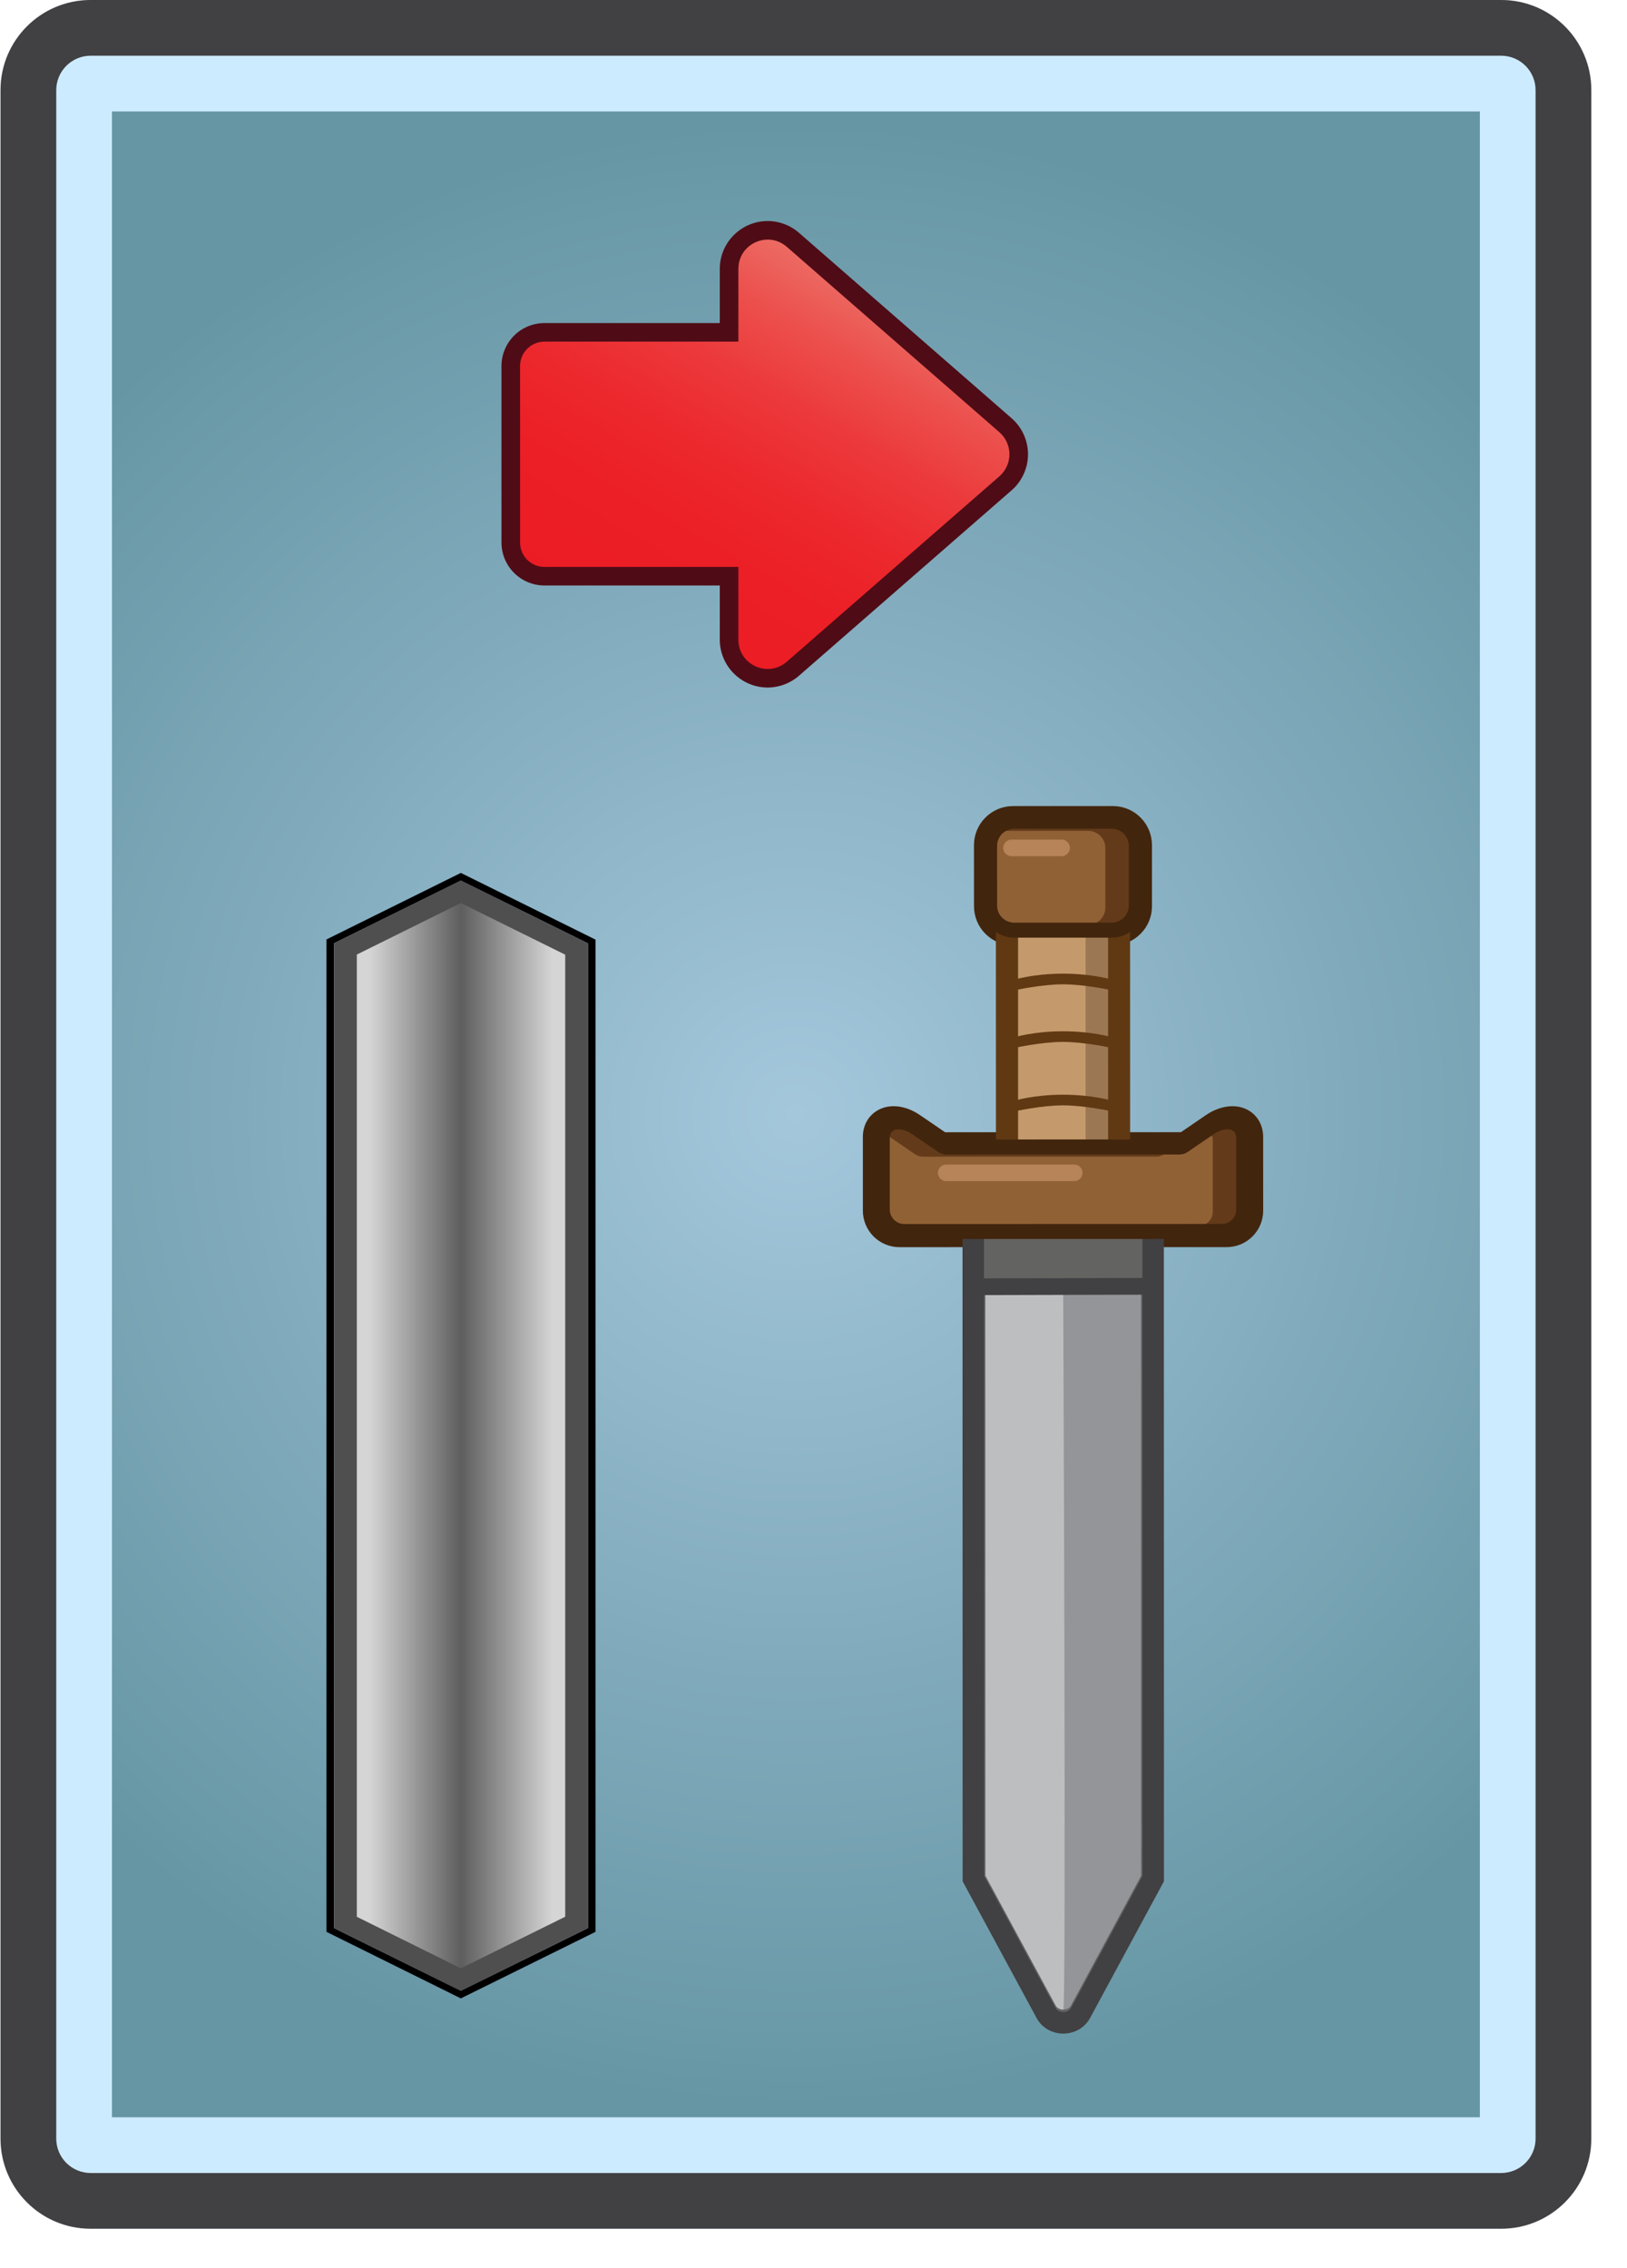 <svg width="292" height="407" viewBox="0 0 292 407" fill="none" xmlns="http://www.w3.org/2000/svg">
<g clip-path="url(#clip0_930_3660)">
<path d="M16.264 390C14.628 389.998 13.06 389.348 11.903 388.191C10.746 387.034 10.096 385.466 10.094 383.83V16.169C10.096 14.533 10.747 12.965 11.903 11.809C13.06 10.652 14.628 10.002 16.264 10H269.425C271.06 10.002 272.628 10.653 273.785 11.809C274.941 12.966 275.592 14.534 275.594 16.169V383.83C275.592 385.466 274.941 387.034 273.785 388.19C272.628 389.347 271.06 389.998 269.425 390H16.264Z" fill="url(#paint0_radial_930_3660)"/>
<path d="M203.031 166.021C202.572 166.483 202.025 166.85 201.423 167.099C200.821 167.348 200.176 167.476 199.525 167.474L182.018 167.478C180.704 167.476 179.444 166.953 178.516 166.025C177.587 165.097 177.065 163.838 177.062 162.524V151.811C177.062 150.489 177.577 149.246 178.514 148.307C178.972 147.845 179.517 147.479 180.118 147.23C180.719 146.98 181.363 146.853 182.014 146.854H199.521C200.835 146.854 202.095 147.375 203.025 148.304C203.955 149.233 204.478 150.492 204.48 151.805V162.521C204.483 163.171 204.356 163.816 204.107 164.417C203.858 165.017 203.492 165.562 203.031 166.021Z" fill="#916136"/>
<path d="M179.594 149.463C180.183 148.876 180.98 148.545 181.812 148.543L199.739 148.537C200.57 148.54 201.366 148.872 201.954 149.46C202.542 150.048 202.873 150.845 202.876 151.676L202.88 162.647C202.88 163.059 202.798 163.467 202.639 163.848C202.48 164.228 202.247 164.573 201.954 164.863C201.366 165.45 200.57 165.781 199.739 165.783L181.815 165.785C180.094 165.785 178.679 164.376 178.675 162.649V151.68C178.675 150.815 179.028 150.033 179.594 149.463ZM176.858 146.726C176.204 147.375 175.686 148.147 175.333 148.998C174.98 149.849 174.799 150.761 174.801 151.682L174.805 162.651C174.807 164.509 175.546 166.29 176.86 167.604C178.174 168.918 179.955 169.657 181.814 169.659L199.737 169.658C200.658 169.659 201.57 169.477 202.421 169.123C203.272 168.77 204.044 168.251 204.692 167.596C205.345 166.949 205.864 166.178 206.216 165.328C206.569 164.478 206.749 163.567 206.746 162.647V151.676C206.743 149.817 206.003 148.036 204.689 146.722C203.374 145.408 201.592 144.669 199.734 144.667L181.81 144.671C180.89 144.669 179.978 144.85 179.128 145.203C178.278 145.555 177.506 146.073 176.858 146.726Z" fill="#42250D"/>
<path d="M222.45 220.242C222.035 220.658 221.542 220.988 221 221.213C220.458 221.438 219.876 221.553 219.289 221.553L162.274 221.56C161.687 221.562 161.105 221.448 160.563 221.224C160.02 220.999 159.527 220.669 159.113 220.253C158.697 219.839 158.367 219.347 158.143 218.805C157.918 218.262 157.803 217.681 157.804 217.094L157.801 204.267C157.804 202.99 158.325 202.202 158.764 201.764C160.125 200.404 162.601 200.503 164.793 202.001L169.479 205.203C169.593 205.281 169.728 205.323 169.866 205.322L211.695 205.313C211.833 205.314 211.968 205.273 212.082 205.195L216.764 201.99C218.195 201.013 220.327 200.291 222.041 201.194C223.131 201.767 223.758 202.882 223.758 204.252V217.079C223.758 217.666 223.643 218.248 223.419 218.791C223.194 219.333 222.865 219.827 222.45 220.242Z" fill="#916136"/>
<path d="M159.172 202.866C159.934 202.106 161.598 202.444 162.91 203.344L167.731 206.645C168.175 206.946 168.698 207.108 169.23 207.108L212.333 207.099C212.867 207.098 213.388 206.937 213.829 206.636L218.653 203.335C220.414 202.129 222.804 201.923 222.804 204.057L222.807 217.271C222.808 217.62 222.74 217.965 222.607 218.287C222.474 218.609 222.278 218.901 222.031 219.147C221.786 219.394 221.493 219.59 221.171 219.723C220.85 219.857 220.505 219.926 220.156 219.926L161.413 219.937C160.71 219.936 160.035 219.656 159.537 219.158C159.04 218.66 158.76 217.986 158.758 217.282V204.063C158.758 203.52 158.911 203.13 159.172 202.866ZM156.417 200.111C155.705 200.824 154.859 202.084 154.859 204.065V217.282C154.862 219.02 155.553 220.686 156.782 221.914C158.012 223.143 159.679 223.833 161.416 223.833L220.156 223.824C221.017 223.826 221.869 223.657 222.663 223.327C223.458 222.998 224.179 222.514 224.786 221.905C225.393 221.296 225.88 220.575 226.209 219.779C226.538 218.984 226.706 218.132 226.704 217.271L226.7 204.057C226.7 201.931 225.653 200.111 223.892 199.181C221.364 197.846 218.39 198.789 216.45 200.118L211.947 203.201L169.613 203.206L165.106 200.127C162.014 198.01 158.521 198.004 156.417 200.111Z" fill="#42250D"/>
<path d="M180.828 158.424H200.72V210.892H180.828V158.424Z" fill="#9B7753"/>
<path d="M182.676 160.081L198.867 160.079L198.878 209.23L182.687 209.231L182.676 160.081ZM178.73 156.134V160.081L178.742 209.233V213.18H182.687L198.878 213.178L202.827 213.176V209.23L202.816 160.077V156.128H198.867L182.676 156.134H178.73Z" fill="#603913"/>
<path d="M193.329 360.595C192.563 361.364 191.432 361.723 190.302 361.562C189.779 361.493 189.279 361.303 188.843 361.006C188.406 360.71 188.045 360.314 187.789 359.852L174.976 336.163L174.953 214.154L206.671 214.148L206.697 336.159L193.887 359.85C193.734 360.125 193.551 360.378 193.329 360.595Z" fill="#636362"/>
<path d="M176.592 214.904L205.027 214.898L205.05 336.668L192.24 360.355C192.18 360.472 192.101 360.578 192.007 360.669C191.314 361.369 189.925 361.263 189.432 360.357L176.614 336.674L176.592 214.904ZM172.742 211.056V214.908L172.765 336.674V337.65L173.231 338.507L186.045 362.191C186.848 363.673 188.295 364.666 190.016 364.918C191.76 365.174 193.528 364.603 194.734 363.393C195.09 363.037 195.392 362.632 195.63 362.189L208.437 338.5L208.896 337.641V336.666L208.877 214.898V211.048H205.026L176.592 211.056H172.742Z" fill="#414042"/>
<path d="M182.777 166.682H194.833V208.939H182.777V166.682Z" fill="#C49A6C"/>
<path d="M202.649 165.637C202.24 166.048 201.754 166.374 201.218 166.597C200.682 166.82 200.108 166.932 199.528 166.931L182.02 166.935C180.85 166.933 179.727 166.468 178.9 165.64C178.072 164.812 177.607 163.689 177.605 162.519V151.808C177.605 150.63 178.064 149.523 178.898 148.688C179.306 148.276 179.792 147.95 180.327 147.728C180.862 147.506 181.437 147.392 182.016 147.394L199.524 147.391C200.104 147.389 200.679 147.503 201.214 147.724C201.751 147.946 202.238 148.27 202.648 148.68C203.059 149.09 203.385 149.576 203.607 150.112C203.829 150.648 203.944 151.222 203.943 151.803L203.947 162.518C203.948 163.098 203.834 163.672 203.611 164.208C203.389 164.743 203.062 165.229 202.649 165.637Z" fill="#633B1A"/>
<path d="M179.852 149.643C180.425 149.068 181.203 148.745 182.014 148.743L199.525 148.739C201.209 148.739 202.589 150.119 202.589 151.805L202.592 162.52C202.591 162.922 202.511 163.321 202.356 163.692C202.201 164.063 201.974 164.4 201.689 164.684C201.116 165.259 200.338 165.582 199.527 165.584L182.019 165.586C181.207 165.583 180.428 165.26 179.854 164.685C179.28 164.11 178.955 163.333 178.952 162.52V151.807C178.952 150.963 179.299 150.199 179.852 149.643ZM177.942 147.735C177.404 148.268 176.977 148.903 176.687 149.603C176.397 150.303 176.248 151.053 176.25 151.811L176.254 162.524C176.254 164.062 176.851 165.507 177.945 166.6C178.479 167.137 179.113 167.563 179.813 167.853C180.513 168.143 181.262 168.291 182.019 168.289L199.527 168.286C200.285 168.288 201.035 168.139 201.735 167.849C202.435 167.559 203.07 167.133 203.604 166.596C204.141 166.062 204.566 165.426 204.856 164.727C205.146 164.028 205.294 163.277 205.292 162.52V151.805C205.292 150.267 204.695 148.821 203.601 147.727C203.066 147.191 202.43 146.766 201.73 146.476C201.03 146.186 200.28 146.038 199.523 146.04L182.015 146.041C180.479 146.041 179.032 146.644 177.942 147.735Z" fill="#42250D"/>
<path d="M222.072 219.86C221.709 220.225 221.276 220.515 220.8 220.713C220.324 220.911 219.813 221.013 219.298 221.012L162.274 221.021C161.227 221.021 160.239 220.614 159.5 219.873C159.133 219.51 158.843 219.077 158.645 218.6C158.447 218.123 158.346 217.613 158.348 217.097V204.27C158.348 203.182 158.781 202.515 159.151 202.147C160.517 200.78 162.877 201.348 164.492 202.448L169.175 205.652C169.379 205.792 169.62 205.866 169.867 205.866L211.701 205.857C211.949 205.857 212.186 205.786 212.39 205.644L217.072 202.44C218.312 201.596 220.289 200.885 221.79 201.679C222.323 201.957 223.217 202.668 223.217 204.257V217.084C223.22 217.599 223.12 218.11 222.924 218.587C222.728 219.064 222.438 219.496 222.072 219.86Z" fill="#633B1A"/>
<path d="M160.099 203.099C160.838 202.36 162.451 202.69 163.727 203.562L168.409 206.766C168.837 207.059 169.343 207.216 169.864 207.216L211.697 207.206C212.216 207.205 212.723 207.049 213.152 206.757L217.834 203.553C219.541 202.382 221.863 202.184 221.863 204.255L221.867 217.079C221.868 217.418 221.802 217.754 221.672 218.067C221.542 218.38 221.35 218.664 221.109 218.902C220.871 219.142 220.587 219.333 220.275 219.462C219.962 219.591 219.627 219.657 219.289 219.656L162.272 219.671C161.934 219.671 161.599 219.604 161.286 219.474C160.974 219.344 160.69 219.154 160.451 218.915C160.212 218.676 160.022 218.391 159.893 218.079C159.764 217.767 159.698 217.432 159.698 217.093L159.694 204.266C159.696 203.734 159.849 203.357 160.099 203.099ZM158.193 201.187C157.646 201.734 156.992 202.712 156.992 204.264L156.996 217.091C156.998 218.491 157.554 219.832 158.544 220.821C159.534 221.811 160.876 222.367 162.276 222.367L219.29 222.358C219.984 222.361 220.671 222.225 221.312 221.96C221.953 221.695 222.535 221.306 223.025 220.814C223.516 220.324 223.906 219.742 224.171 219.1C224.436 218.458 224.572 217.772 224.57 217.078L224.567 204.253C224.567 202.572 223.783 201.196 222.42 200.476C220.384 199.406 217.931 200.209 216.309 201.32L211.66 204.499L169.903 204.509L165.254 201.329C162.733 199.608 159.83 199.548 158.193 201.187Z" fill="#42250D"/>
<path d="M199.612 199.473V197.563C199.612 197.563 196.111 196.471 190.781 196.473C185.443 196.475 182 197.567 182 197.567L182.004 199.479C182.004 199.479 186.862 198.383 190.781 198.383C194.694 198.383 199.612 199.473 199.612 199.473ZM199.612 188.09V186.178C199.612 186.178 196.111 185.088 190.773 185.09C185.435 185.092 182 186.182 182 186.182L181.996 188.092C181.996 188.092 186.86 186.998 190.777 186.998C194.694 186.998 199.612 188.09 199.612 188.09ZM199.61 177.746V175.836C199.61 175.836 196.109 174.746 190.775 174.746C185.441 174.746 181.998 175.842 181.998 175.842V177.752C181.998 177.752 186.862 176.66 190.775 176.658C194.688 176.656 199.61 177.746 199.61 177.746Z" fill="#603913"/>
<path d="M189.454 359.915L176.862 336.646L176.844 231.896L204.784 231.895L204.799 336.64L192.219 359.917C191.676 360.922 189.997 360.92 189.454 359.915Z" fill="#939598"/>
<path d="M190.835 360.667C190.281 360.667 189.73 360.415 189.458 359.915L176.862 336.646L176.844 231.896L190.813 231.893C190.815 231.894 191.39 360.667 190.835 360.667Z" fill="#BCBEC0"/>
<path d="M175.508 230.939L205.885 230.861" stroke="#414042" stroke-width="3" stroke-miterlimit="10"/>
<path d="M217.66 204.638C217.667 204.348 217.605 204.06 217.477 203.798L213.153 206.757C212.726 207.05 212.22 207.207 211.702 207.207L208.833 207.209C208.43 207.457 207.967 207.589 207.494 207.59L165.661 207.598C165.142 207.598 164.635 207.441 164.206 207.148L159.714 204.078L159.699 204.267L159.703 217.093C159.703 217.432 159.769 217.768 159.899 218.08C160.029 218.392 160.218 218.678 160.458 218.917C160.697 219.157 160.981 219.347 161.294 219.476C161.607 219.606 161.943 219.672 162.281 219.672L216.422 219.657C216.801 219.43 217.113 219.108 217.331 218.724C217.548 218.34 217.662 217.906 217.662 217.465V204.638H217.66ZM180.569 149.127C180.083 149.387 179.676 149.773 179.392 150.246C179.108 150.718 178.956 151.259 178.954 151.81L178.958 162.523C178.96 163.335 179.284 164.113 179.858 164.687C180.432 165.26 181.21 165.583 182.022 165.585H196.772C197.728 165.064 198.387 164.063 198.387 162.902L198.383 152.187C198.381 151.375 198.058 150.597 197.483 150.023C196.909 149.45 196.131 149.127 195.319 149.125L180.569 149.127Z" fill="#916136"/>
<path d="M181.536 150.693L190.587 150.691C190.972 150.706 191.336 150.869 191.603 151.146C191.871 151.423 192.02 151.792 192.021 152.177C192.02 152.562 191.87 152.932 191.603 153.208C191.336 153.485 190.972 153.648 190.587 153.662L181.539 153.664C181.145 153.664 180.766 153.507 180.488 153.228C180.209 152.949 180.052 152.571 180.051 152.176C180.053 151.783 180.21 151.407 180.488 151.129C180.766 150.851 181.143 150.695 181.536 150.693ZM169.814 211.983L192.872 211.98C193.254 211.96 193.613 211.795 193.876 211.519C194.139 211.243 194.285 210.876 194.285 210.494C194.285 210.112 194.139 209.745 193.876 209.468C193.613 209.191 193.254 209.026 192.872 209.007L169.812 209.009C169.419 209.012 169.042 209.169 168.764 209.448C168.486 209.727 168.33 210.104 168.328 210.497C168.33 210.891 168.487 211.268 168.766 211.546C169.044 211.824 169.421 211.981 169.814 211.983Z" fill="#B78358"/>
<path d="M137.793 121.73C133.966 121.726 130.85 118.624 130.85 114.807V103.416H97.712C96.109 103.414 94.573 102.777 93.44 101.644C92.307 100.511 91.67 98.974 91.668 97.372V65.693C91.67 64.091 92.307 62.554 93.44 61.421C94.573 60.288 96.109 59.651 97.712 59.649H130.85V48.258C130.854 46.42 131.588 44.658 132.89 43.361C134.191 42.063 135.955 41.334 137.793 41.335C139.46 41.335 141.023 41.927 142.306 43.047L180.463 76.322C181.206 76.971 181.802 77.772 182.21 78.671C182.619 79.57 182.83 80.545 182.83 81.532C182.83 82.519 182.619 83.495 182.21 84.393C181.802 85.292 181.206 86.093 180.463 86.742L142.306 120.016C141.063 121.121 139.456 121.73 137.793 121.729V121.73Z" fill="url(#paint1_linear_930_3660)"/>
<path d="M137.792 43.002C138.974 43.002 140.182 43.406 141.212 44.304L179.366 77.579C179.93 78.072 180.383 78.679 180.693 79.361C181.004 80.043 181.165 80.783 181.165 81.532C181.165 82.282 181.004 83.022 180.693 83.704C180.383 84.386 179.93 84.993 179.366 85.486L141.207 118.761C140.266 119.598 139.051 120.061 137.791 120.063C135.083 120.063 132.514 117.943 132.514 114.808V101.748H97.711C96.551 101.748 95.437 101.287 94.617 100.466C93.797 99.645 93.335 98.532 93.335 97.371V65.692C93.335 64.531 93.796 63.418 94.617 62.597C95.438 61.776 96.551 61.315 97.711 61.315H132.517V48.255C132.517 45.12 135.086 43.002 137.792 43.002ZM137.792 39.667C133.045 39.667 129.182 43.522 129.182 48.255V57.981H97.711C95.667 57.983 93.707 58.797 92.261 60.242C90.816 61.688 90.002 63.648 90 65.692V97.371C90.002 99.415 90.816 101.375 92.261 102.821C93.707 104.266 95.667 105.08 97.711 105.082H129.182V114.806C129.182 119.543 133.044 123.396 137.792 123.396C139.857 123.389 141.85 122.634 143.401 121.272L181.556 87.997C182.479 87.192 183.219 86.198 183.726 85.082C184.233 83.967 184.496 82.756 184.496 81.531C184.496 80.305 184.233 79.094 183.726 77.979C183.219 76.864 182.479 75.87 181.556 75.064L143.401 41.787C141.849 40.426 139.856 39.673 137.792 39.667Z" fill="#4F0C16"/>
<path d="M59.269 346.384V168.939L82.705 157.355L106.202 168.981V346.384L82.705 357.988L59.269 346.384Z" fill="url(#paint2_linear_930_3660)"/>
<path d="M82.707 158.024L105.523 169.315V346.04L82.707 357.31L59.952 346.04V169.294L82.707 158.024ZM82.707 156.667L82.026 157.001L59.271 168.271L58.59 168.616V346.708L59.271 347.052L82.026 358.323L82.707 358.667L83.388 358.323L106.204 347.052L106.885 346.708V168.647L106.204 168.303L83.388 157.001L82.707 156.667Z" fill="black"/>
<path d="M82.708 162.073L101.438 171.34V344.006L82.708 353.262L64.039 344.016V171.319L82.708 162.073ZM82.708 158.014L59.953 169.294V346.041L82.708 357.311L105.524 346.041V169.315L82.708 158.024V158.014Z" fill="#4F4F4F"/>
<path d="M265.594 20V380H20.094V20H265.594ZM269.425 0H16.264C7.333 0 0.094 7.239 0.094 16.169V383.83C0.094 392.761 7.333 400 16.264 400H269.425C278.355 400 285.594 392.761 285.594 383.83V16.169C285.594 7.239 278.354 0 269.425 0Z" fill="#CDEBFF"/>
<path d="M269.425 10C271.06 10.002 272.628 10.653 273.785 11.809C274.941 12.966 275.592 14.534 275.594 16.169V383.83C275.592 385.466 274.941 387.034 273.785 388.19C272.628 389.347 271.06 389.998 269.425 390H16.264C14.628 389.998 13.06 389.348 11.903 388.191C10.746 387.034 10.096 385.466 10.094 383.83V16.169C10.096 14.533 10.747 12.965 11.903 11.809C13.06 10.652 14.628 10.002 16.264 10H269.425ZM269.425 0H16.264C7.333 0 0.094 7.239 0.094 16.169V383.83C0.094 392.761 7.333 400 16.264 400H269.425C278.355 400 285.594 392.761 285.594 383.83V16.169C285.594 7.239 278.354 0 269.425 0Z" fill="#414042"/>
</g>
<defs>
<radialGradient id="paint0_radial_930_3660" cx="0" cy="0" r="1" gradientUnits="userSpaceOnUse" gradientTransform="translate(142.844 200) scale(177.165 177.499)">
<stop stop-color="#A4C7DC"/>
<stop offset="0.495" stop-color="#85AEC0"/>
<stop offset="1" stop-color="#6696A4"/>
</radialGradient>
<linearGradient id="paint1_linear_930_3660" x1="151.869" y1="48.411" x2="114.107" y2="113.815" gradientUnits="userSpaceOnUse">
<stop stop-color="#EC6F66"/>
<stop offset="0.008" stop-color="#EC6D65"/>
<stop offset="0.17" stop-color="#EC504D"/>
<stop offset="0.341" stop-color="#EC393B"/>
<stop offset="0.525" stop-color="#EC292E"/>
<stop offset="0.731" stop-color="#EC1F26"/>
<stop offset="1" stop-color="#EC1C24"/>
</linearGradient>
<linearGradient id="paint2_linear_930_3660" x1="59.269" y1="257.662" x2="106.203" y2="257.662" gradientUnits="userSpaceOnUse">
<stop offset="0.15" stop-color="#D5D5D5"/>
<stop offset="0.5" stop-color="#5E5E5E"/>
<stop offset="0.85" stop-color="#D5D5D5"/>
</linearGradient>
<clipPath id="clip0_930_3660">
<rect width="291.969" height="406.205" fill="white"/>
</clipPath>
</defs>
</svg>
